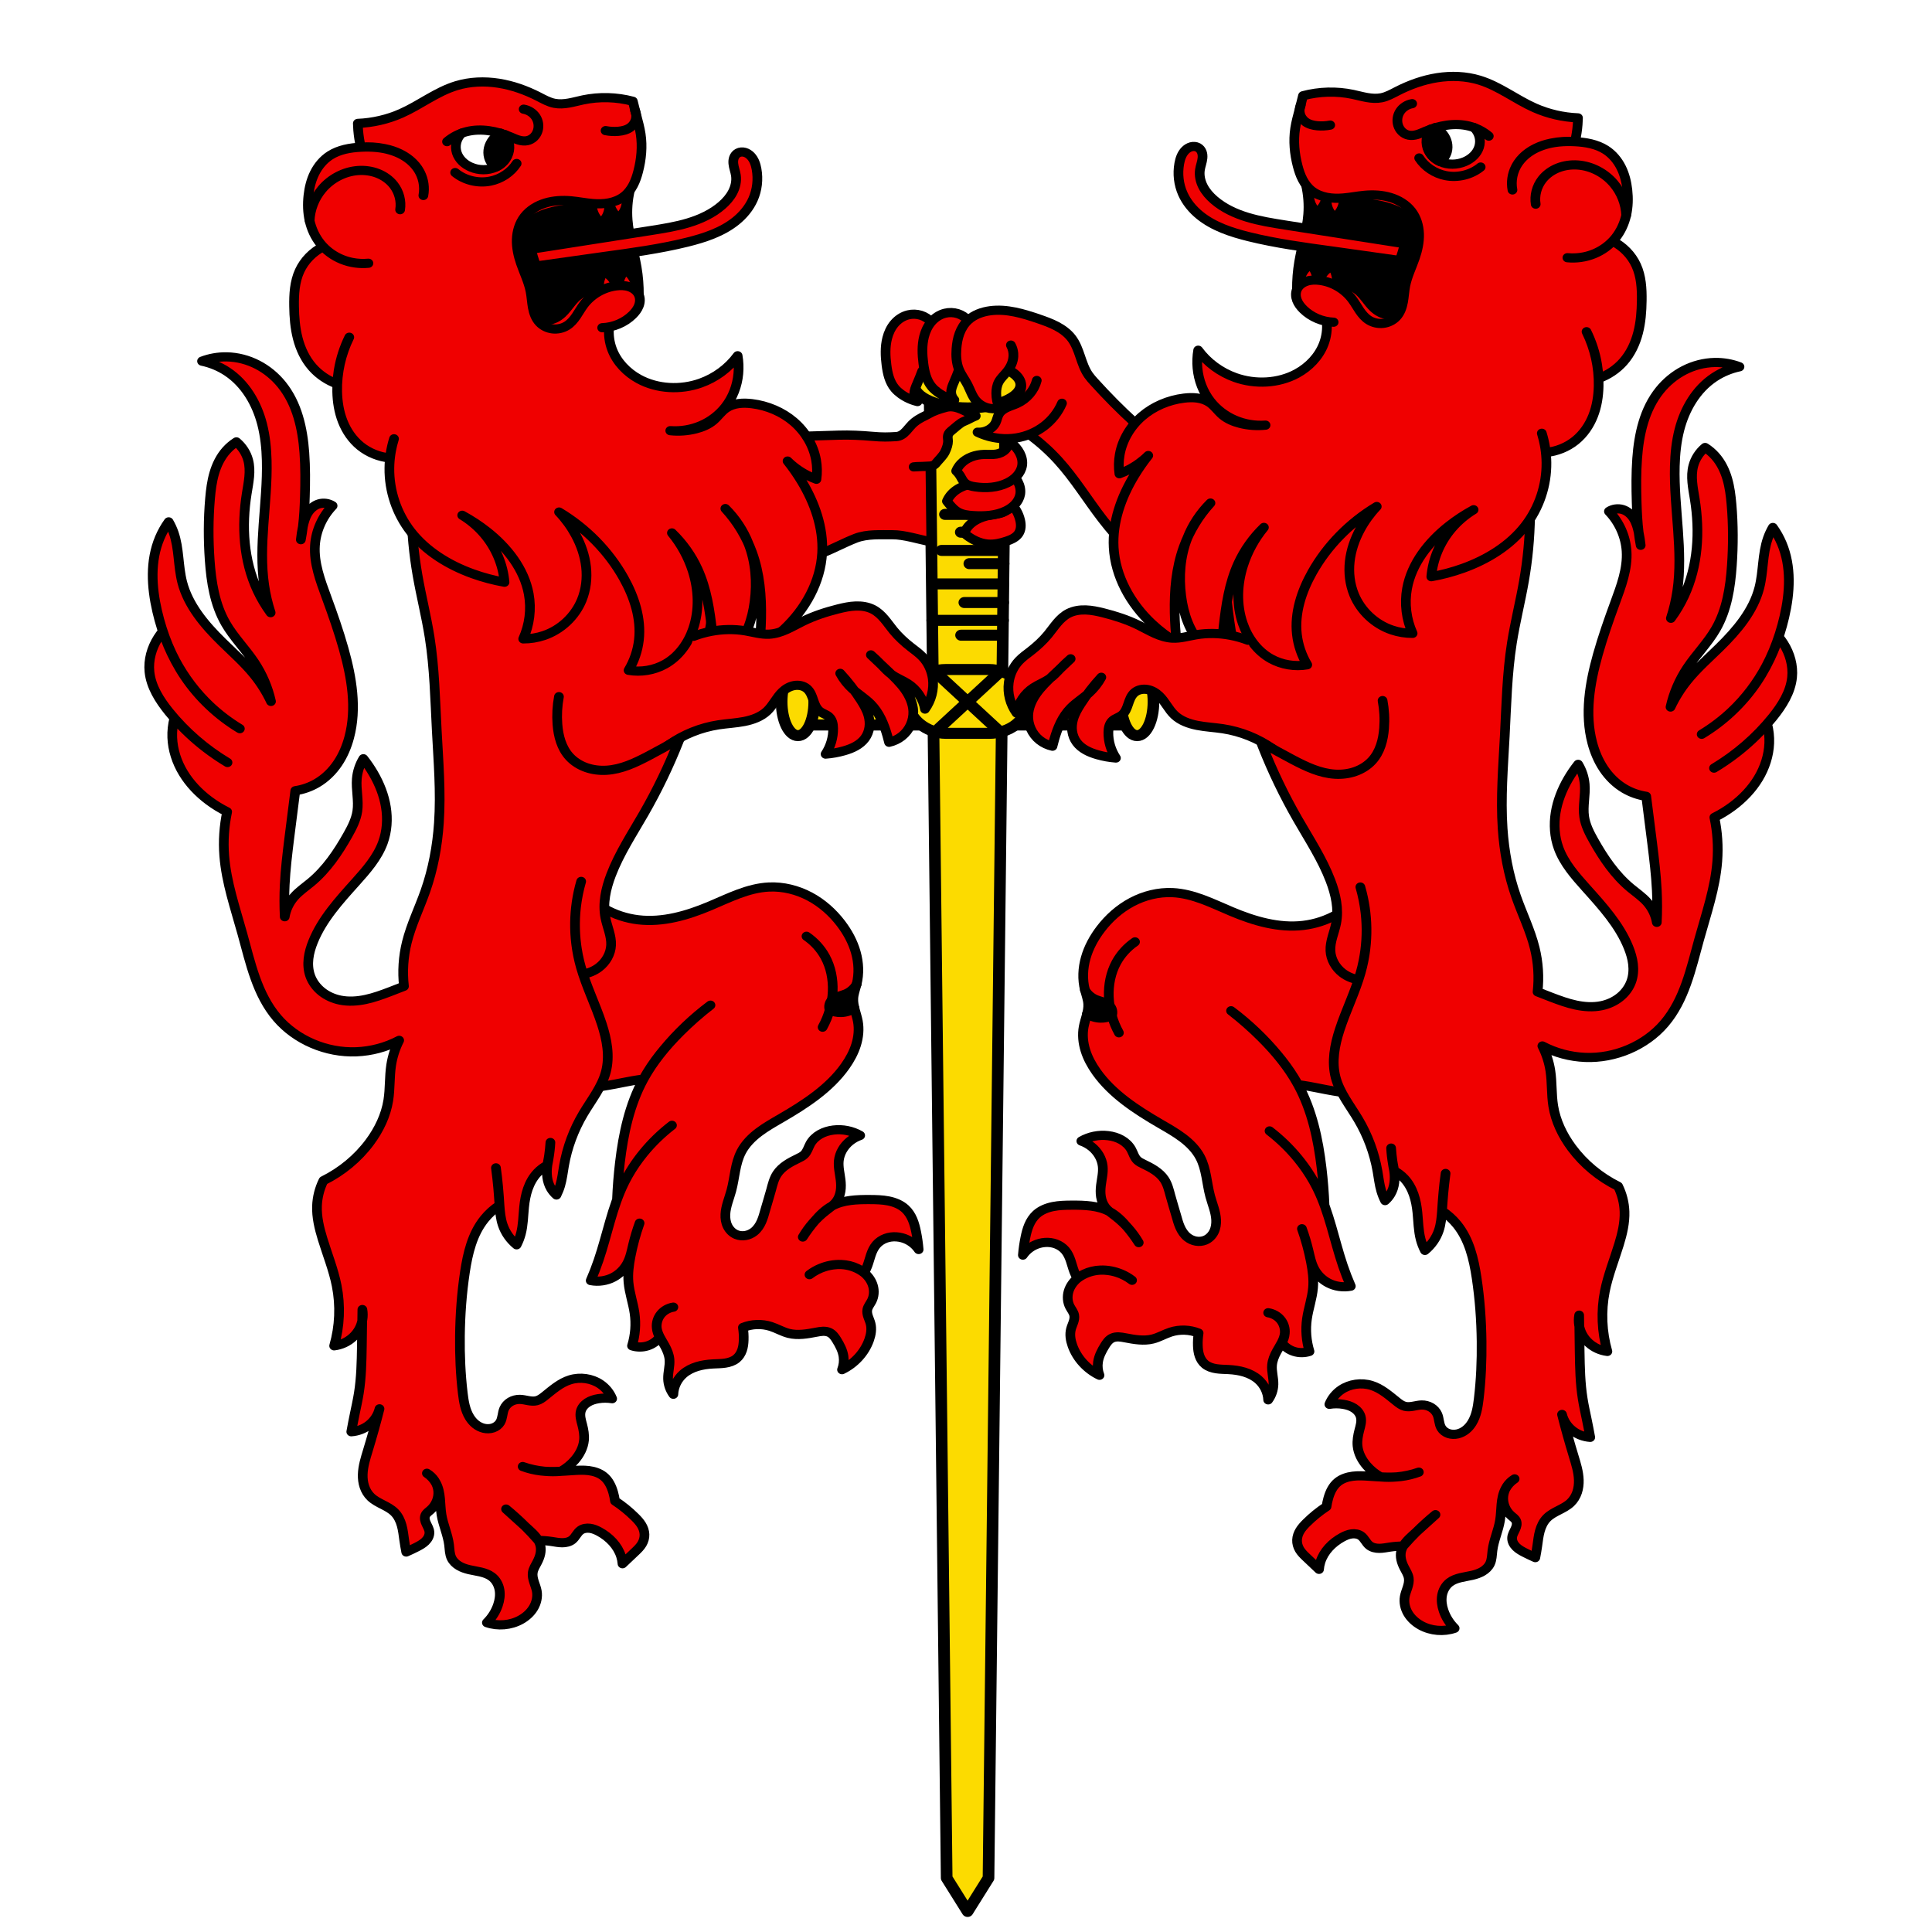 <?xml version="1.0" encoding="UTF-8" standalone="no"?>
<!-- Generator: Adobe Illustrator 26.0.3, SVG Export Plug-In . SVG Version: 6.00 Build 0)  -->

<svg
   xmlns:dc="http://purl.org/dc/elements/1.1/"
   xmlns:cc="http://creativecommons.org/ns#"
   xmlns:rdf="http://www.w3.org/1999/02/22-rdf-syntax-ns#"
   xmlns:svg="http://www.w3.org/2000/svg"
   xmlns="http://www.w3.org/2000/svg"
   xmlns:xlink="http://www.w3.org/1999/xlink"
   xmlns:sodipodi="http://sodipodi.sourceforge.net/DTD/sodipodi-0.dtd"
   xmlns:inkscape="http://www.inkscape.org/namespaces/inkscape"
   enable-background="new 0 0 512 512"
   version="1.1"
   viewBox="0 0 512 512"
   xml:space="preserve"
   id="svg158"
   sodipodi:docname="CHE Conthey District Flag.svg"
   inkscape:version="0.92.3 (2405546, 2018-03-11)"><rect x="0" y="0" width="512" height="512" fill="#333333" stroke="none"/><defs
   id="defs162" /><sodipodi:namedview
   pagecolor="#ffffff"
   bordercolor="#666666"
   borderopacity="1"
   objecttolerance="10"
   gridtolerance="10"
   guidetolerance="10"
   inkscape:pageopacity="0"
   inkscape:pageshadow="2"
   inkscape:window-width="1920"
   inkscape:window-height="1017"
   id="namedview160"
   showgrid="false"
   inkscape:zoom="1.0103686"
   inkscape:cx="47.099595"
   inkscape:cy="123.47731"
   inkscape:window-x="-8"
   inkscape:window-y="-8"
   inkscape:window-maximized="1"
   inkscape:current-layer="g1224" />
<style
   type="text/css"
   id="style4">
	.st0{fill:#FFFFFF;}
	.st1{fill-rule:evenodd;clip-rule:evenodd;fill:#010101;stroke:#FFFFFF;stroke-width:4.217;}
	.st2{fill-rule:evenodd;clip-rule:evenodd;fill:#E01F26;stroke:#010101;stroke-width:4.217;}
	.st3{fill:none;stroke:#010101;stroke-width:4.217;}
	.st4{fill-rule:evenodd;clip-rule:evenodd;fill:#FFFFFF;}
</style>


<style
   type="text/css"
   id="style6">
	.st0{fill:#FFFFFF;}
	.st1{fill-rule:evenodd;clip-rule:evenodd;fill:#010101;stroke:#FFFFFF;stroke-width:4.217;}
	.st2{fill-rule:evenodd;clip-rule:evenodd;fill:#E01F26;stroke:#010101;stroke-width:4.217;}
	.st3{fill:none;stroke:#010101;stroke-width:4.217;}
	.st4{fill-rule:evenodd;clip-rule:evenodd;fill:#FFFFFF;}
</style><g
   style="stroke:#000000;stroke-width:1.007;stroke-linecap:round;stroke-linejoin:round"
   id="g1224"
   transform="matrix(1.041,0,0,1.037,-4.163,-4.147)"><path
     id="path1047"
     d="m 4,4 -4.01e-5,493.836 H 496 V 4 Z"
     inkscape:connector-curvature="0"
     style="fill:#ffffff;stroke:none;stroke-width:7.702"
     sodipodi:nodetypes="ccccc" /><g
     id="g1083"
     transform="matrix(0.363,0,0,0.345,28.61,-20.73)"
     style="stroke:#000000;stroke-width:8.162"><path
       id="path1049"
       d="m 584.2,368.8 11.91,1094 14.67,24.75 14.67,-24.75 11.91,-1094"
       inkscape:connector-curvature="0"
       style="fill:#fcdb00;stroke-width:8.162" /><ellipse
       id="ellipse1051"
       style="fill:#fcdb00;stroke-width:8.162;stroke-linecap:round;stroke-linejoin:round;paint-order:normal"
       ry="17.15"
       rx="37.65"
       cy="356.7"
       cx="610.8" /><rect
       id="rect1053"
       height="34.3"
       width="221.2"
       y="574.4"
       x="500.2"
       style="fill:#fcdb00;fill-rule:evenodd;stroke-width:8.162" /><rect
       id="rect1055"
       ry="21.292"
       rx="26.163"
       height="47.3"
       width="82.38"
       y="567.6"
       x="569.6"
       style="fill:#fcdb00;fill-rule:evenodd;stroke-width:8.162" /><path
       id="path1057"
       d="m 586.3,567.7 48.31,47.14"
       inkscape:connector-curvature="0"
       style="fill:none;stroke-width:8.162" /><path
       id="path1059"
       d="m 586.9,614.9 48.31,-47.14"
       inkscape:connector-curvature="0"
       style="fill:none;stroke-width:8.162" /><ellipse
       id="ellipse1061"
       style="fill:#fcdb00;stroke-width:8.162;stroke-linecap:round;stroke-linejoin:round;paint-order:normal"
       ry="11.43"
       rx="25.1"
       cy="491.8"
       cx="591.5"
       transform="matrix(0,1,1,0,0,0)" /><ellipse
       id="ellipse1063"
       style="fill:#fcdb00;stroke-width:8.162;stroke-linecap:round;stroke-linejoin:round;paint-order:normal"
       ry="11.43"
       rx="25.1"
       cy="-729.7"
       cx="591.5"
       transform="rotate(90)" /><g
       id="g1081"
       style="fill:none;stroke-width:8.162"><path
         id="path1065"
         d="m 586,531.2 h 49.63"
         inkscape:connector-curvature="0"
         style="stroke-width:8.162" /><path
         id="path1067"
         d="m 586.2,504.2 h 49.61"
         inkscape:connector-curvature="0"
         style="stroke-width:8.162" /><path
         id="path1069"
         d="m 608.5,518 h 27.21"
         inkscape:connector-curvature="0"
         style="stroke-width:8.162;stroke-linecap:round" /><path
         id="path1071"
         d="m 612,489.2 h 24.03"
         inkscape:connector-curvature="0"
         style="stroke-width:8.162;stroke-linecap:round" /><path
         id="path1073"
         d="m 606.2,542.2 h 29.2"
         inkscape:connector-curvature="0"
         style="stroke-width:8.162;stroke-linecap:round" /><path
         id="path1075"
         d="M 635.3,479.4 H 592.52"
         inkscape:connector-curvature="0"
         style="stroke-width:8.162;stroke-linecap:round" /><path
         id="path1077"
         d="m 606,465.9 h 30.29"
         inkscape:connector-curvature="0"
         style="stroke-width:8.162;stroke-linecap:round" /><path
         id="path1079"
         d="m 594.9,452.7 h 41.57"
         inkscape:connector-curvature="0"
         style="stroke-width:8.162;stroke-linecap:round" /></g></g><g
     id="g1101"
     transform="matrix(0.363,0,0,0.345,28.61,-20.73)"
     style="stroke-width:6.802"><g
       id="g1093"
       style="fill:#f00000;stroke:#000000;stroke-width:6.802;stroke-linecap:round;stroke-linejoin:round"><path
         id="path1085"
         d="m 599.9,303.1 c -1.89,-2.314 -4.451,-4.074 -7.289,-5.009 -2.838,-0.935 -5.943,-1.044 -8.839,-0.309 -3.854,0.979 -7.254,3.421 -9.735,6.53 -2.48,3.109 -4.081,6.855 -5.015,10.72 -1.576,6.517 -1.311,13.34 -0.5,20 0.745,6.114 2.059,12.44 5.891,17.26 1.19,1.498 2.599,2.814 4.109,3.989 3.465,2.698 7.494,4.669 11.75,5.75 -1.35,-1.503 -2.159,-3.482 -2.25,-5.5 -0.121,-2.688 0.977,-5.261 2,-7.75 1.255,-3.056 2.427,-6.146 3.513,-9.266"
         transform="translate(-14.62,7.114)"
         inkscape:connector-curvature="0"
         style="stroke-width:6.802" /><path
         id="path1087"
         d="m 599.9,303.1 c -1.89,-2.314 -4.451,-4.074 -7.289,-5.009 -2.838,-0.935 -5.943,-1.044 -8.839,-0.309 -3.854,0.979 -7.254,3.421 -9.735,6.53 -2.48,3.109 -4.081,6.855 -5.015,10.72 -1.576,6.517 -1.311,13.34 -0.5,20 0.745,6.114 2.059,12.44 5.891,17.26 1.19,1.498 2.599,2.814 4.109,3.989 3.465,2.698 7.494,4.669 11.75,5.75 -1.35,-1.503 -2.159,-3.482 -2.25,-5.5 -0.121,-2.688 0.977,-5.261 2,-7.75 1.255,-3.056 2.427,-6.146 3.513,-9.266"
         transform="translate(11.24,5.903)"
         inkscape:connector-curvature="0"
         style="stroke-width:6.802" /><path
         id="path1089"
         d="m 742.8,378.4 c -8.817,-7.033 -17.31,-14.47 -25.46,-22.27 -10.05,-9.639 -19.56,-19.84 -28.64,-30.41 -1.368,-1.593 -2.73,-3.199 -3.889,-4.95 -2.778,-4.198 -4.297,-9.081 -5.841,-13.87 -1.545,-4.791 -3.194,-9.651 -6.179,-13.7 -2.708,-3.677 -6.413,-6.531 -10.4,-8.749 -3.991,-2.219 -8.283,-3.837 -12.58,-5.393 -10.91,-3.954 -22.44,-7.607 -33.94,-6.01 -5.74,0.797 -11.43,3.003 -15.56,7.071 -2.757,2.718 -4.724,6.173 -5.996,9.83 -1.272,3.657 -1.873,7.52 -2.136,11.38 -0.35,5.132 -0.092,10.41 1.768,15.2 1.546,3.985 4.131,7.475 6.01,11.31 1.943,3.969 3.164,8.367 5.935,11.81 1.903,2.364 4.49,4.169 7.365,5.14 2.875,0.97 6.028,1.102 8.973,0.375 -1.39,-3.476 -2.114,-7.217 -2.121,-10.96 -0.006,-2.917 0.439,-5.889 1.768,-8.485 1.42,-2.776 3.751,-4.956 5.657,-7.425 2.525,-3.271 4.343,-7.19 4.596,-11.31 0.179,-2.918 -0.438,-5.881 -1.768,-8.485 0.943,1.823 1.53,3.83 1.718,5.874 0.263,2.856 -0.255,5.758 -1.326,8.419 -0.558,1.386 -1.265,2.713 -2.105,3.949 1.11,0.569 2.173,1.229 3.175,1.971 1.398,1.035 2.685,2.238 3.704,3.648 1.02,1.41 1.768,3.033 2.046,4.751 0.428,2.637 -0.292,5.41 -1.818,7.603 -1.426,2.05 -3.482,3.576 -5.612,4.88 -0.541,0.331 -1.092,0.652 -1.577,1.06 -0.486,0.407 -0.909,0.911 -1.12,1.509 -0.204,0.578 -0.2,1.214 -0.08,1.815 0.12,0.601 0.349,1.175 0.59,1.739 3.094,7.268 8.15,13.69 14.49,18.4 7.69,5.853 14.77,12.51 21.08,19.83 11.59,13.45 20.48,28.96 30.94,43.31 5.575,7.651 11.6,14.97 18.03,21.92"
         transform="translate(10.78,28.81)"
         inkscape:connector-curvature="0"
         style="stroke-width:6.802" /><path
         id="path1091"
         d="m 692.1,363.3 c -2.682,6.623 -7.085,12.54 -12.66,17.01 -5.572,4.473 -12.3,7.491 -19.35,8.677 -3.918,0.659 -7.928,0.76 -11.88,0.329 -5.335,-0.583 -10.56,-2.14 -15.35,-4.571 3.113,0.231 6.298,-0.661 8.839,-2.475 1.652,-1.179 3.042,-2.752 3.889,-4.596 0.943,-2.053 1.202,-4.388 2.298,-6.364 1.243,-2.241 3.447,-3.795 5.752,-4.915 2.305,-1.119 4.771,-1.879 7.079,-2.992 6.772,-3.265 11.95,-9.678 13.7,-16.99"
         transform="translate(-15.12,7.087)"
         inkscape:connector-curvature="0"
         style="stroke-width:6.802" /></g><use
       id="use1095"
       xlink:href="#g22356"
       height="100%"
       width="100%"
       transform="matrix(-1,0,0,1,1226,4.155)"
       x="0"
       y="0"
       style="stroke-width:6.802" /><use
       id="use1097"
       xlink:href="#g21757"
       height="100%"
       width="100%"
       transform="matrix(-1,0,0,1,1222,-4.095)"
       x="0"
       y="0"
       style="stroke-width:6.802" /><use
       id="use1099"
       xlink:href="#g22392"
       height="100%"
       width="100%"
       transform="matrix(-1,0,0,1,1226,2.911)"
       x="0"
       y="0"
       style="stroke-width:6.802" /></g><g
     id="g1158"
     transform="matrix(0.363,0,0,0.345,28.61,-20.73)"
     style="stroke-width:6.802"><g
       id="g1111"
       style="fill:#f00000;stroke:#000000;stroke-width:6.802;stroke-linecap:round;stroke-linejoin:round"><path
         id="path1103"
         d="m 638,482.7 c 1.55,1.136 3.207,2.126 4.942,2.952 2.58,1.228 5.348,2.097 8.192,2.371 4.561,0.439 9.14,-0.661 13.45,-2.21 1.6,-0.575 3.187,-1.217 4.637,-2.105 1.45,-0.889 2.766,-2.037 3.674,-3.475 0.898,-1.423 1.369,-3.09 1.505,-4.768 0.136,-1.677 -0.053,-3.368 -0.401,-5.015 -1.032,-4.881 -3.493,-9.452 -7,-13 -0.038,1.952 -0.863,3.877 -2.25,5.25 -1.248,1.236 -2.893,2.004 -4.581,2.491 -1.688,0.487 -3.438,0.713 -5.169,1.009 -3.228,0.553 -6.431,1.365 -9.414,2.715 -2.983,1.351 -5.75,3.26 -7.836,5.785 -1.29,1.561 -2.31,3.346 -3,5.25 1.018,0.991 2.105,1.91 3.25,2.75 z"
         transform="translate(-26.34,-13.33)"
         inkscape:connector-curvature="0"
         style="stroke-width:6.802" /><path
         id="path1105"
         d="m 629.4,441.3 c 2.609,-2.992 6.129,-5.115 9.891,-6.384 3.762,-1.269 7.766,-1.712 11.74,-1.677 2.84,0.025 5.711,0.289 8.5,-0.25 2.344,-0.453 4.617,-1.509 6.25,-3.25 1.628,-1.736 2.545,-4.12 2.5,-6.5 0.598,0.483 1.182,0.983 1.75,1.5 2.36,2.147 4.474,4.614 5.895,7.471 1.421,2.857 2.117,6.13 1.605,9.279 -0.435,2.675 -1.726,5.175 -3.496,7.228 -1.77,2.053 -4.003,3.675 -6.408,4.926 -7,3.643 -15.22,4.124 -23.1,3.596 -3.739,-0.251 -7.601,-0.759 -10.79,-2.735 -1.871,-1.161 -3.415,-2.777 -4.841,-4.454 -0.961,-1.131 -1.879,-2.299 -2.75,-3.5 0.789,-1.911 1.891,-3.692 3.25,-5.25 z"
         transform="translate(-29.86,-3.634)"
         inkscape:connector-curvature="0"
         style="stroke-width:6.802" /><path
         id="path1107"
         d="m 634.5,440.2 c 2.04,-2.298 4.659,-4.056 7.507,-5.21 2.848,-1.154 5.921,-1.715 8.993,-1.79 2.838,-0.07 5.708,0.265 8.5,-0.25 2.349,-0.433 4.621,-1.503 6.25,-3.25 1.622,-1.74 2.538,-4.121 2.5,-6.5 0.599,0.482 1.182,0.982 1.75,1.5 2.354,2.147 4.45,4.624 5.861,7.481 1.411,2.857 2.109,6.117 1.639,9.269 -0.417,2.8 -1.742,5.426 -3.577,7.582 -1.834,2.156 -4.163,3.859 -6.673,5.168 -6.899,3.597 -15.06,4.208 -22.75,3 -1.315,-0.207 -2.628,-0.466 -3.876,-0.926 -1.249,-0.46 -2.437,-1.129 -3.374,-2.074 -1.454,-1.467 -2.2,-3.471 -3.25,-5.25 -0.756,-1.281 -1.684,-2.462 -2.75,-3.5 0.772,-1.919 1.877,-3.703 3.25,-5.25 z"
         transform="translate(-28.48,-24.92)"
         inkscape:connector-curvature="0"
         style="stroke-width:6.802" /><path
         id="path1109"
         d="m 584.7,416.9 0.228,20.91 0.383,35.21 c -8.582,-1.668 -18.98,-5.338 -27.33,-5.243 -8.109,0.092 -17.68,-0.689 -25.68,2.586 -8,3.275 -15.55,7.7 -23.54,10.98 -31.11,-51.86 -11.08,-86.59 -11.08,-86.59 7.583,-0.247 15.17,-0.493 22.75,-0.738 7.581,-0.245 15.84,0.163 23.38,0.871 7.54,0.708 11.04,0.542 16.93,0.189 5.892,-0.353 8.486,-7.072 12.73,-10.61 4.242,-3.535 6.692,-4.137 10.04,-6.205 3.348,-2.068 7.562,-3.56 12.03,-4.823 7.799,-2.207 14.59,4.112 20.97,6.323 -2.618,1.037 -5.68,3.047 -8.3,4.086 -2.62,1.039 -5.921,4.448 -9.104,7.159 -3.183,2.712 -2.032,5.243 -2.033,7.425 -10e-4,2.181 -0.794,5.126 -2.21,8.132 -1.415,3.006 -4.359,5.774 -6.541,8.662 -2.181,2.888 -10.25,1.531 -15.38,2.298 z"
         inkscape:connector-curvature="0"
         style="stroke-width:6.802" /></g><g
       id="g22356"
       style="stroke-width:6.802"><path
         id="path1113"
         d="m 356,744.7 c 7.242,4.412 15.43,7.265 23.85,8.309 17.16,2.129 34.4,-3.228 50.2,-10.25 13.4,-5.957 26.75,-13.29 41.4,-14.03 9.94,-0.5 19.93,2.17 28.61,7.041 8.68,4.871 16.07,11.89 21.89,19.96 4.661,6.46 8.373,13.66 10.43,21.35 2.059,7.695 2.429,15.9 0.568,23.65 -0.835,3.474 -2.115,6.877 -2.316,10.44 -0.326,5.768 2.181,11.28 3.182,16.97 1.018,5.786 0.457,11.79 -1.196,17.43 -1.653,5.637 -4.376,10.92 -7.643,15.81 -11.06,16.53 -27.95,28.14 -44.9,38.54 -5.376,3.298 -10.82,6.529 -15.75,10.47 -4.926,3.938 -9.358,8.644 -12.18,14.28 -4.474,8.921 -4.589,19.32 -7.071,28.99 -1.492,5.811 -3.869,11.48 -4.154,17.47 -0.142,2.997 0.263,6.059 1.52,8.783 1.257,2.724 3.415,5.088 6.17,6.275 2.022,0.871 4.309,1.084 6.474,0.685 2.165,-0.4 4.205,-1.402 5.901,-2.806 2.373,-1.965 4.043,-4.667 5.234,-7.509 1.191,-2.842 1.934,-5.846 2.733,-8.822 1.3,-4.843 2.757,-9.643 4,-14.5 1.057,-4.129 1.995,-8.384 4.25,-12 1.671,-2.679 4.007,-4.897 6.572,-6.738 2.565,-1.842 5.366,-3.327 8.178,-4.762 1.51,-0.77 3.055,-1.548 4.25,-2.75 1.071,-1.077 1.806,-2.44 2.421,-3.829 0.615,-1.389 1.126,-2.825 1.829,-4.171 1.543,-2.95 3.992,-5.386 6.846,-7.101 2.854,-1.714 6.102,-2.725 9.404,-3.149 6.461,-0.831 13.19,0.605 18.75,4 -2.642,0.975 -5.109,2.421 -7.25,4.25 -4.271,3.649 -7.204,8.91 -7.75,14.5 -0.456,4.675 0.709,9.334 1.25,14 0.325,2.8 0.423,5.643 0.006,8.431 -0.417,2.787 -1.368,5.526 -3.006,7.819 -1.926,2.696 -4.687,4.651 -7.25,6.75 -6.585,5.394 -12.13,12.05 -16.25,19.5 2.525,-4.142 5.325,-8.118 8.373,-11.89 3.47,-4.295 7.342,-8.393 12.15,-11.12 7.894,-4.477 17.41,-4.792 26.48,-4.742 4.386,0.024 8.804,0.111 13.09,1.02 4.291,0.909 8.489,2.695 11.66,5.73 2.313,2.217 4,5.028 5.204,7.997 1.203,2.97 1.942,6.106 2.546,9.253 0.825,4.296 1.41,8.639 1.75,13 -1.974,-3.058 -4.763,-5.585 -8,-7.25 -4.67,-2.402 -10.37,-2.934 -15.25,-1 -2.523,0.999 -4.799,2.635 -6.5,4.75 -1.781,2.215 -2.899,4.889 -3.768,7.594 -0.87,2.706 -1.516,5.483 -2.482,8.156 -0.622,1.721 -1.375,3.394 -2.25,5 -3.528,-2.863 -7.776,-4.832 -12.24,-5.675 -5.03,-0.949 -10.29,-0.467 -15.15,1.125 -3.965,1.297 -7.691,3.325 -10.93,5.951 4.739,-3.872 10.56,-6.409 16.62,-7.248 3.828,-0.53 7.763,-0.389 11.51,0.566 3.745,0.955 7.295,2.734 10.2,5.281 2.918,2.557 5.178,5.912 6.202,9.654 1.024,3.742 0.765,7.867 -0.952,11.35 -0.514,1.041 -1.149,2.016 -1.716,3.03 -0.566,1.013 -1.069,2.08 -1.284,3.22 -0.329,1.738 0.028,3.535 0.566,5.22 0.538,1.685 1.257,3.313 1.684,5.03 1.002,4.031 0.325,8.314 -1,12.25 -3.17,9.418 -10.14,17.49 -19,22 1.154,-3.144 1.514,-6.576 1.039,-9.892 -0.615,-4.295 -2.583,-8.275 -4.773,-12.02 -0.652,-1.115 -1.329,-2.222 -2.156,-3.214 -0.827,-0.992 -1.812,-1.872 -2.971,-2.443 -1.401,-0.691 -2.999,-0.904 -4.56,-0.849 -1.561,0.054 -3.101,0.364 -4.632,0.673 -6.362,1.28 -12.99,2.544 -19.27,0.884 -4.374,-1.157 -8.269,-3.666 -12.55,-5.126 -6.338,-2.161 -13.47,-1.892 -19.63,0.739 0.457,3.088 0.637,6.218 0.536,9.338 -0.082,2.524 -0.352,5.063 -1.127,7.466 -0.775,2.403 -2.084,4.676 -3.999,6.322 -2.179,1.872 -5.012,2.83 -7.849,3.283 -2.837,0.452 -5.724,0.44 -8.592,0.606 -3.759,0.218 -7.52,0.751 -11.1,1.908 -3.583,1.157 -6.993,2.958 -9.756,5.516 -4.15,3.842 -6.689,9.374 -6.894,15.03 -2.31,-3.356 -3.618,-7.393 -3.715,-11.47 -0.114,-4.768 1.386,-9.496 1,-14.25 -0.29,-3.576 -1.638,-6.988 -3.295,-10.17 -1.131,-2.171 -2.411,-4.263 -3.483,-6.463 -1.072,-2.2 -1.939,-4.536 -2.174,-6.972 -0.337,-3.499 0.699,-7.111 2.839,-9.9 2.14,-2.788 5.361,-4.724 8.828,-5.303 -3.476,0.549 -6.711,2.492 -8.828,5.303 -2.11,2.802 -3.083,6.401 -2.839,9.9 0.171,2.45 0.922,4.859 2.174,6.972 -2.059,2.991 -5.1,5.294 -8.538,6.463 -3.522,1.198 -7.439,1.198 -10.96,0 2.264,-7.833 2.87,-16.14 1.768,-24.22 -1.046,-7.666 -3.604,-15.09 -4.243,-22.8 -0.528,-6.378 0.273,-12.79 1.414,-19.09 1.521,-8.389 3.649,-16.67 6.364,-24.75 -1.783,5.177 -3.285,10.45 -4.499,15.79 -1.091,4.799 -1.972,9.721 -4.193,14.11 -2.128,4.209 -5.479,7.809 -9.585,10.13 -4.802,2.714 -10.6,3.62 -16,2.5 2.031,-4.924 3.867,-9.93 5.5,-15 6.165,-19.14 9.487,-39.28 18,-57.5 3.65,-7.811 8.224,-15.18 13.5,-22 5.855,-7.567 12.58,-14.46 20,-20.5 -7.423,6.037 -14.15,12.93 -20,20.5 -4.061,5.253 -7.703,10.83 -10.84,16.69 -3.081,5.75 -5.673,11.76 -7.738,17.95 0.357,-9.233 1.05,-18.45 2.077,-27.64 2.383,-21.29 6.678,-42.71 16.5,-61.75 6.608,-12.81 15.59,-24.28 25.5,-34.75 6.734,-7.112 13.92,-13.8 21.5,-20 -12.18,9.644 -23.21,20.74 -32.78,32.97 -4.008,5.123 -7.765,10.45 -11.06,16.06 -1.104,1.877 -2.156,3.784 -3.154,5.719 -2.593,0.354 -5.177,0.771 -7.75,1.25 -4.097,0.763 -8.163,1.683 -12.25,2.5 -26.35,5.271 -53.56,6.248 -80.22,2.881"
         inkscape:connector-curvature="0"
         style="fill:#f00000;stroke:#000000;stroke-width:6.802;stroke-linecap:round;stroke-linejoin:round" /><path
         id="path1115"
         d="m 497.8,765.2 c 5.462,3.959 9.981,9.211 13.08,15.2 4.027,7.783 5.618,16.7 5.303,25.46 -0.333,9.279 -2.771,18.48 -7.078,26.7"
         inkscape:connector-curvature="0"
         style="fill:none;stroke:#000000;stroke-width:6.802;stroke-linecap:round" /><path
         id="path1117"
         d="m 533,800.7 c -1.695,3.196 -4.488,5.798 -7.796,7.261 -1.638,0.725 -3.382,1.174 -5.063,1.793 -1.68,0.62 -3.338,1.44 -4.555,2.753 -0.898,0.969 -1.525,2.186 -1.792,3.479 -0.268,1.293 -0.175,2.659 0.264,3.904 2.472,1.241 5.254,1.86 8.019,1.783 3.363,-0.093 6.69,-1.224 9.413,-3.199"
         inkscape:connector-curvature="0"
         style="stroke:#000000;stroke-width:6.802;stroke-linecap:round;stroke-linejoin:round" /><path
         id="path1119"
         d="m 223.5,402.8 c -4.18,31.49 -3.673,63.6 1.5,94.95 2.539,15.39 6.193,30.58 8.5,46 3.413,22.82 3.855,45.96 5,69 1.134,22.82 2.964,45.69 1.5,68.5 -1.1,17.14 -4.076,34.2 -9.5,50.5 -4.23,12.71 -9.944,24.96 -13,38 -2.488,10.62 -3.167,21.66 -2,32.5 -3.24,1.356 -6.491,2.69 -9.75,4 -5.584,2.245 -11.22,4.429 -17.09,5.752 -5.87,1.323 -12.02,1.762 -17.91,0.498 -4.715,-1.013 -9.207,-3.129 -12.9,-6.231 -3.693,-3.102 -6.569,-7.196 -8.1,-11.77 -1.368,-4.084 -1.656,-8.484 -1.194,-12.77 0.463,-4.282 1.659,-8.459 3.194,-12.48 6.34,-16.63 18.22,-30.44 29.75,-44 7.651,-9.002 15.4,-18.33 19.25,-29.5 2.88,-8.359 3.416,-17.44 2.088,-26.18 -1.327,-8.741 -4.48,-17.15 -8.738,-24.9 -2.096,-3.813 -4.46,-7.479 -7.071,-10.96 -2.605,4.528 -4.187,9.641 -4.596,14.85 -0.628,8.004 1.476,16.09 0.354,24.04 -0.886,6.275 -3.731,12.09 -6.718,17.68 -6.869,12.86 -14.85,25.39 -25.81,35 -3.956,3.472 -8.297,6.564 -11.67,10.61 -3.521,4.224 -5.87,9.416 -6.718,14.85 -0.368,-7.89 -0.368,-15.8 0,-23.69 0.534,-11.47 1.844,-22.89 3.182,-34.29 1.383,-11.79 2.797,-23.57 4.243,-35.36 5.376,-0.85 10.58,-2.785 15.2,-5.657 5.922,-3.677 10.85,-8.854 14.59,-14.73 3.74,-5.876 6.336,-12.45 8.034,-19.21 5.378,-21.42 1.799,-44.07 -3.889,-65.41 -3.438,-12.9 -7.634,-25.58 -12.02,-38.18 -4.346,-12.49 -8.949,-25.34 -8.132,-38.54 0.669,-10.8 5.109,-21.33 12.37,-29.34 -2.755,-1.866 -6.369,-2.401 -9.546,-1.414 -3.414,1.06 -6.154,3.741 -7.93,6.844 -1.776,3.103 -2.686,6.621 -3.384,10.13 -0.628,3.156 -1.1,6.343 -1.414,9.546 0.57,-3.166 1.041,-6.35 1.414,-9.546 0.863,-7.392 1.196,-14.84 1.414,-22.27 0.318,-10.84 0.39,-21.71 -0.354,-32.53 -1.229,-17.89 -5.006,-36.33 -15.91,-50.56 -4.578,-5.974 -10.34,-11.06 -16.95,-14.67 -6.608,-3.602 -14.06,-5.698 -21.59,-5.841 -5.91,-0.113 -11.84,0.977 -17.32,3.182 6.325,1.404 12.37,4.064 17.68,7.778 12.79,8.951 20.72,23.61 24.43,38.77 2.156,8.823 3.028,17.92 3.25,27 0.388,15.85 -1.183,31.68 -2.25,47.5 -1.011,14.99 -1.567,30.11 0.5,45 0.952,6.856 2.459,13.64 4.5,20.25 -3.598,-5.189 -6.7,-10.72 -9.25,-16.5 -9.841,-22.3 -11.15,-47.65 -7.5,-71.75 1.247,-8.224 3.044,-16.69 1,-24.75 -1.316,-5.19 -4.232,-9.962 -8.25,-13.5 -2.604,1.75 -4.967,3.86 -7,6.25 -4.125,4.849 -6.835,10.78 -8.539,16.91 -1.704,6.133 -2.442,12.49 -2.961,18.84 -1.236,15.13 -1.256,30.35 -0.25,45.5 1.076,16.2 3.46,32.75 11.25,47 5.604,10.25 13.77,18.87 20,28.75 5.592,8.869 9.592,18.74 11.75,29 -3.129,-7.011 -7.081,-13.65 -11.75,-19.75 -6.71,-8.76 -14.83,-16.32 -22.5,-24.25 -12.28,-12.7 -23.81,-27.09 -28,-44.25 -2.946,-12.08 -2.088,-24.95 -6,-36.75 -0.917,-2.767 -2.09,-5.449 -3.5,-8 -2.496,3.678 -4.595,7.625 -6.25,11.75 -6.866,17.12 -5.782,36.45 -1.824,54.46 3.753,17.08 10.03,33.7 19.45,48.44 9.854,15.43 23.1,28.68 38.54,38.54 -7.485,-4.767 -14.46,-10.34 -20.76,-16.58 -10.03,-9.936 -18.34,-21.58 -24.68,-34.19 -3.446,-6.856 -6.317,-14 -8.571,-21.34 -1.234,1.566 -2.369,3.211 -3.394,4.921 -4.482,7.475 -6.83,16.32 -6,25 1.054,11.02 7.017,20.96 13.75,29.75 11.32,14.78 25.27,27.54 41,37.5 -5.296,-3.36 -10.39,-7.031 -15.26,-10.99 -8.02,-6.527 -15.4,-13.84 -22.01,-21.79 -1.153,4.66 -1.653,9.481 -1.48,14.28 0.331,9.176 3.139,18.2 7.697,26.17 4.558,7.97 10.84,14.9 18.05,20.58 3.984,3.135 8.258,5.901 12.75,8.25 -2.147,10.67 -2.839,21.63 -2.051,32.48 1.435,19.77 7.702,38.81 12.73,57.98 5.696,21.73 10.26,44.76 24.4,62.23 13.25,16.37 34.47,25.99 55.51,25.1 10.49,-0.44 20.88,-3.372 30.05,-8.485 -2.804,5.812 -4.711,12.06 -5.632,18.44 -1.241,8.608 -0.698,17.4 -2,26 -1.693,11.18 -6.497,21.75 -13,31 -8.367,11.9 -19.61,21.76 -32.5,28.5 -2.741,5.858 -4.281,12.28 -4.497,18.74 -0.277,8.265 1.583,16.45 3.889,24.4 3.352,11.54 7.68,22.84 9.899,34.65 2.768,14.73 2.159,30.08 -1.768,44.55 2.45,-0.324 4.847,-1.043 7.071,-2.121 4.477,-2.171 8.219,-5.826 10.49,-10.25 2.276,-4.425 3.072,-9.594 2.234,-14.5 -0.096,9.075 -0.214,18.15 -0.354,27.22 -0.178,11.58 -0.395,23.2 -2.121,34.65 -0.768,5.098 -1.833,10.14 -2.828,15.2 -0.879,4.468 -1.704,8.947 -2.475,13.44 4.502,-0.323 8.891,-2.079 12.37,-4.95 3.7,-3.05 6.354,-7.347 7.425,-12.02 -2.48,10.31 -5.191,20.57 -8.132,30.76 -1.688,5.849 -3.464,11.76 -3.635,17.84 -0.085,3.042 0.239,6.113 1.16,9.014 0.921,2.901 2.451,5.631 4.596,7.791 2.371,2.387 5.392,4 8.352,5.599 2.961,1.599 5.963,3.26 8.265,5.715 2.503,2.671 4.023,6.134 4.946,9.676 0.923,3.542 1.289,7.201 1.772,10.83 0.393,2.958 0.865,5.906 1.414,8.839 2.388,-1.115 4.746,-2.294 7.071,-3.536 2.274,-1.214 4.551,-2.514 6.337,-4.372 0.893,-0.929 1.655,-1.994 2.17,-3.175 0.516,-1.181 0.78,-2.481 0.685,-3.766 -0.16,-2.163 -1.296,-4.108 -2.174,-6.091 -0.439,-0.991 -0.821,-2.018 -0.985,-3.09 -0.163,-1.072 -0.098,-2.198 0.331,-3.194 0.349,-0.812 0.925,-1.507 1.557,-2.124 0.633,-0.617 1.328,-1.166 1.978,-1.765 3.869,-3.567 5.954,-8.981 5.478,-14.22 -0.476,-5.239 -3.504,-10.19 -7.953,-13 2.708,1.873 4.938,4.433 6.422,7.373 1.791,3.548 2.476,7.55 2.827,11.51 0.351,3.96 0.393,7.95 1.004,11.88 1.173,7.55 4.416,14.69 5.303,22.27 0.391,3.347 0.343,6.846 1.768,9.9 1.094,2.344 3.002,4.25 5.195,5.622 2.193,1.372 4.668,2.24 7.179,2.863 2.74,0.68 5.545,1.081 8.279,1.784 2.734,0.703 5.441,1.737 7.631,3.519 2.925,2.381 4.721,5.978 5.319,9.702 0.598,3.723 0.067,7.564 -1.076,11.16 -1.551,4.877 -4.234,9.39 -7.778,13.08 v 0 c 7.694,2.798 16.61,1.999 23.69,-2.121 3.683,-2.145 6.891,-5.175 8.984,-8.888 2.093,-3.713 3.028,-8.12 2.33,-12.33 -0.387,-2.332 -1.254,-4.551 -1.945,-6.812 -0.691,-2.26 -1.214,-4.637 -0.883,-6.977 0.393,-2.788 1.946,-5.249 3.182,-7.778 0.937,-1.917 1.709,-3.927 2.127,-6.02 0.418,-2.093 0.474,-4.275 -0.005,-6.354 -0.54,-2.344 -1.742,-4.495 -3.208,-6.402 -1.466,-1.907 -3.196,-3.592 -4.924,-5.266 -5.269,-5.104 -10.57,-10.17 -15.91,-15.2 4.573,3.967 8.96,8.149 13.14,12.53 3.302,3.458 6.476,7.038 9.514,10.73 3.099,0.012 6.198,0.262 9.259,0.745 2.479,0.392 4.951,0.938 7.462,0.948 2.51,0.01 5.122,-0.577 7.038,-2.198 1.158,-0.979 1.996,-2.274 2.833,-3.539 0.837,-1.265 1.712,-2.542 2.917,-3.461 1.869,-1.426 4.375,-1.833 6.702,-1.503 2.328,0.33 4.508,1.334 6.548,2.503 7.048,4.04 12.95,10.46 15.25,18.25 0.528,1.791 0.864,3.638 1,5.5 l 9,-9 c 1.738,-1.738 3.461,-3.535 4.66,-5.68 1.2,-2.145 1.848,-4.607 1.762,-7.063 -0.085,-2.456 -0.886,-4.857 -2.115,-6.985 -1.229,-2.128 -2.861,-3.994 -4.557,-5.772 -4.249,-4.455 -8.947,-8.482 -14,-12 -0.28,-2.108 -0.698,-4.197 -1.25,-6.25 -1.211,-4.502 -3.191,-8.99 -6.75,-12 -2.896,-2.449 -6.635,-3.731 -10.39,-4.235 -3.759,-0.503 -7.573,-0.278 -11.36,-0.015 -7.412,0.515 -14.88,1.169 -22.25,0.25 -4.364,-0.544 -8.658,-1.638 -12.75,-3.25 4.955,1.829 10.15,3.014 15.41,3.516 3.788,0.361 7.609,0.37 11.4,0.024 3.683,-2.169 6.981,-4.989 9.696,-8.29 3.465,-4.212 6.003,-9.319 6.5,-14.75 0.353,-3.858 -0.322,-7.738 -1.25,-11.5 -0.406,-1.644 -0.861,-3.28 -1.113,-4.954 -0.253,-1.674 -0.298,-3.403 0.113,-5.046 0.658,-2.628 2.466,-4.88 4.703,-6.409 2.236,-1.529 4.877,-2.383 7.547,-2.841 3.219,-0.552 6.531,-0.552 9.75,0 -1.621,-4.286 -4.53,-8.075 -8.25,-10.75 -6.038,-4.341 -14.18,-5.561 -21.25,-3.25 -6.836,2.235 -12.26,7.356 -17.75,12 -1.728,1.462 -3.56,2.928 -5.75,3.5 -1.916,0.5 -3.943,0.269 -5.889,-0.098 -1.945,-0.367 -3.882,-0.868 -5.861,-0.902 -2.309,-0.04 -4.632,0.579 -6.589,1.804 -1.957,1.226 -3.536,3.059 -4.411,5.196 -0.658,1.606 -0.916,3.342 -1.222,5.05 -0.306,1.708 -0.676,3.438 -1.528,4.95 -1.083,1.923 -2.918,3.384 -4.994,4.13 -2.077,0.747 -4.378,0.797 -6.52,0.268 -2.142,-0.529 -4.127,-1.623 -5.808,-3.053 -1.681,-1.43 -3.065,-3.189 -4.178,-5.095 -3.112,-5.329 -4.057,-11.62 -4.75,-17.75 -1.592,-14.1 -2.16,-28.31 -2,-42.5 0.179,-15.8 1.261,-31.6 3.5,-47.25 1.998,-13.96 5.152,-28.32 13.75,-39.5 2.959,-3.846 6.514,-7.232 10.5,-10 -0.221,-4.078 -0.506,-8.152 -0.855,-12.22 -0.445,-5.187 -0.993,-10.36 -1.645,-15.53 0.612,4.57 1.113,9.155 1.5,13.75 0.393,4.662 0.67,9.333 1,14 0.346,4.891 0.76,9.828 2.25,14.5 1.814,5.687 5.229,10.85 9.75,14.75 1.289,-2.633 2.296,-5.404 3,-8.25 1.592,-6.44 1.613,-13.15 2.25,-19.75 0.439,-4.552 1.181,-9.096 2.618,-13.44 1.437,-4.344 3.59,-8.486 6.638,-11.9 2.021,-2.261 4.422,-4.182 7.071,-5.657 0.456,-2.361 0.847,-4.734 1.171,-7.117 0.437,-3.212 0.754,-6.441 0.95,-9.677 -0.185,3.85 -0.598,7.689 -1.237,11.49 -0.297,1.767 -0.643,3.527 -0.884,5.303 -0.79,5.823 -0.373,12.01 2.475,17.15 1.021,1.843 2.34,3.521 3.889,4.95 1.086,-2.274 1.975,-4.643 2.652,-7.071 1.336,-4.79 1.842,-9.766 2.652,-14.67 2.218,-13.44 6.772,-26.49 13.44,-38.36 5.722,-10.2 13.08,-19.77 15.91,-31.11 2.895,-11.62 0.702,-23.91 -2.828,-35.36 -4.453,-14.43 -11,-28.18 -14.85,-42.78 -5.41,-20.52 -5.287,-42.47 0.354,-62.93 -1.683,6.138 -2.884,12.41 -3.586,18.73 -1.139,10.26 -0.964,20.66 0.521,30.87 0.938,6.454 2.398,12.83 4.361,19.05 4.077,-0.654 7.975,-2.39 11.19,-4.981 4.964,-4.002 8.224,-10.13 8.5,-16.5 0.299,-6.9 -2.722,-13.46 -4,-20.25 -1.997,-10.61 0.323,-21.6 4,-31.75 5.795,-16 14.87,-30.55 23,-45.5 37.61,-69.14 55.49,-148.9 51,-227.5"
         inkscape:connector-curvature="0"
         style="fill:#f00000;stroke:#000000;stroke-width:6.802;stroke-linecap:round;stroke-linejoin:round" /></g><g
       id="g21757"
       style="stroke-width:6.802"><path
         id="path1122"
         d="m 290.3,212.3 14.85,114.9 43.13,-20.15 C 362.4,195.15 338.808,201.55 290.3,212.3 Z"
         inkscape:connector-curvature="0"
         style="fill:#f00000;stroke-width:6.802" /><path
         id="path1124"
         d="m 373.9,212.8 c -2.469,2.81 -5.348,5.259 -8.517,7.246 -7.025,4.403 -15.49,6.46 -23.76,5.771 -4.643,-0.012 -9.286,0.319 -13.88,0.99 -7.088,1.035 -14.15,2.919 -20.33,6.541 -3.009,1.763 -5.797,3.939 -8.058,6.594 -2.261,2.655 -3.983,5.802 -4.767,9.2 -0.793,3.436 -0.614,7.04 0.066,10.5 0.68,3.46 1.848,6.802 3.037,10.12 3.265,9.121 6.736,18.29 7.853,27.91 0.251,2.16 0.399,4.398 1.381,6.338 0.852,1.683 2.304,3.035 4,3.861 1.696,0.826 3.623,1.137 5.503,0.993 3.761,-0.287 7.209,-2.342 9.9,-4.984 2.221,-2.181 4.003,-4.758 5.874,-7.245 1.871,-2.487 3.877,-4.931 6.421,-6.724 3.087,-2.176 6.785,-3.271 10.41,-4.337 3.465,-1.019 6.943,-2.047 10.52,-2.574 3.573,-0.526 7.272,-0.538 10.74,0.457 3.936,1.128 7.486,3.562 9.956,6.828 0.056,-6.863 -0.464,-13.73 -1.55,-20.51 -1.883,-11.74 -5.467,-23.23 -6.332,-35.09 -0.534,-7.32 -0.018,-14.72 1.528,-21.89"
         inkscape:connector-curvature="0"
         style="stroke:#000000;stroke-width:6.802" /><path
         id="path1126"
         d="m 353.6,224.6 c 0.521,2.508 1.583,4.902 3.092,6.972 0.911,1.25 1.983,2.381 3.182,3.359 1.076,-0.932 2.029,-2.004 2.828,-3.182 2.301,-3.389 3.262,-7.662 2.634,-11.71"
         transform="translate(6.121,-1.784)"
         inkscape:connector-curvature="0"
         style="fill:#f00000;stroke:#000000;stroke-width:6.802" /><path
         id="path1128"
         d="m 353.6,224.6 c 0.521,2.508 1.583,4.902 3.092,6.972 0.911,1.25 1.983,2.381 3.182,3.359 1.076,-0.932 2.029,-2.004 2.828,-3.182 2.301,-3.389 3.262,-7.662 2.634,-11.71"
         transform="matrix(0.989,-0.145,-0.145,-0.989,48.88,556.2)"
         inkscape:connector-curvature="0"
         style="fill:#f00000;stroke:#000000;stroke-width:6.802" /><path
         id="path1130"
         d="m 353.6,224.6 c 0.521,2.508 1.583,4.902 3.092,6.972 0.911,1.25 1.983,2.381 3.182,3.359 1.076,-0.932 2.029,-2.004 2.828,-3.182 2.301,-3.389 3.262,-7.662 2.634,-11.71"
         transform="matrix(0.965,-0.264,-0.264,-0.965,70.38,594.6)"
         inkscape:connector-curvature="0"
         style="fill:#f00000;stroke:#000000;stroke-width:6.802" /><path
         id="path1132"
         d="m 353.6,223.8 c 0.392,2.779 1.469,5.458 3.11,7.734 0.905,1.255 1.978,2.388 3.182,3.359 1.076,-0.932 2.029,-2.004 2.828,-3.182 2.301,-3.389 3.262,-7.662 2.634,-11.71"
         transform="translate(-6.083,2.002)"
         inkscape:connector-curvature="0"
         style="fill:#f00000;stroke:#000000;stroke-width:6.802" /><path
         id="path1134"
         d="m 304.6,256.3 c 28.02,-4.573 56.03,-9.194 84.03,-13.86 8.859,-1.477 17.75,-2.967 26.31,-5.704 8.56,-2.737 16.82,-6.785 23.45,-12.85 3.119,-2.853 5.872,-6.165 7.721,-9.966 1.849,-3.801 2.76,-8.12 2.178,-12.31 -0.411,-2.96 -1.548,-5.795 -1.808,-8.772 -0.13,-1.488 -0.033,-3.016 0.475,-4.422 0.507,-1.405 1.45,-2.683 2.748,-3.423 1.42,-0.81 3.179,-0.923 4.752,-0.479 1.573,0.444 2.967,1.41 4.087,2.6 2.498,2.653 3.64,6.306 4.243,9.899 1.252,7.466 0.461,15.3 -2.475,22.27 -2.612,6.21 -6.869,11.67 -11.99,16.04 -9.656,8.254 -22.03,12.57 -34.33,15.78 -19.06,4.978 -38.61,7.73 -58.11,10.56 -15.9,2.306 -31.8,4.668 -47.69,7.087"
         inkscape:connector-curvature="0"
         style="fill:#f00000;stroke:#000000;stroke-width:6.802;stroke-linecap:round" /><path
         id="path1136"
         d="m 341,145.7 c -3.309,0.735 -6.566,1.705 -9.898,2.322 -3.333,0.617 -6.785,0.875 -10.1,0.178 -3.979,-0.837 -7.532,-2.988 -11.11,-4.919 -8.774,-4.736 -18.22,-8.341 -28.06,-9.964 -9.837,-1.624 -20.08,-1.222 -29.57,1.833 -13.93,4.483 -25.46,14.31 -38.71,20.51 -9.514,4.446 -19.91,6.986 -30.41,7.425 0.035,1.625 0.113,3.249 0.234,4.87 0.322,4.287 0.949,8.552 1.875,12.75 5.448,-0.478 10.97,-0.139 16.32,1.004 5.925,1.266 11.7,3.554 16.5,7.247 3.714,2.856 6.81,6.545 8.819,10.78 2.454,5.167 3.24,11.11 2.215,16.74 1.215,-6.775 -0.202,-13.99 -3.889,-19.8 -4.031,-6.354 -10.58,-10.87 -17.68,-13.34 -7.1,-2.47 -14.76,-3.023 -22.28,-2.626 -7.548,0.4 -15.29,1.834 -21.55,6.068 -4.757,3.217 -8.408,7.916 -10.86,13.11 -2.452,5.194 -3.743,10.88 -4.345,16.59 -0.657,6.233 -0.504,12.58 0.823,18.7 1.327,6.125 3.85,12.03 7.662,17 3.874,5.056 9.058,9.098 14.91,11.62 5.848,2.524 12.35,3.523 18.68,2.874 -3.802,0.387 -7.662,0.189 -11.4,-0.585 -5.247,-1.085 -10.26,-3.31 -14.58,-6.476 -2.088,-1.529 -4.018,-3.274 -5.748,-5.199 -7.309,3.893 -13.24,10.32 -16.53,17.92 -3.533,8.153 -4.012,17.28 -3.889,26.16 0.111,8.001 0.675,16.04 2.578,23.81 1.903,7.772 5.196,15.3 10.33,21.44 4.61,5.518 10.66,9.822 17.38,12.37 0.147,-3.494 0.495,-6.979 1.041,-10.43 1.323,-8.361 3.817,-16.54 7.386,-24.21 -5.853,12.55 -8.781,26.46 -8.485,40.31 0.159,7.463 1.257,14.96 3.852,21.95 2.596,6.999 6.738,13.5 12.41,18.35 5.811,4.969 13.17,8.103 20.78,8.849 0.186,-1.771 0.432,-3.536 0.735,-5.291 0.522,-3.016 1.216,-6.003 2.078,-8.94 -2.072,7.056 -3.169,14.4 -3.25,21.75 -0.185,16.74 5.053,33.54 15,47 10.76,14.56 26.58,24.82 43.5,31.25 7.211,2.739 14.67,4.833 22.25,6.25 -1.033,-12.98 -6.069,-25.62 -14.25,-35.75 -4.359,-5.4 -9.588,-10.1 -15.42,-13.85 6.11,3.493 11.91,7.52 17.32,12.02 14.35,11.94 26.17,27.92 29.34,46.32 1.924,11.14 0.556,22.84 -3.889,33.23 4.926,0.022 9.855,-0.82 14.5,-2.475 12.06,-4.302 21.87,-14.23 26.52,-26.16 3.029,-7.782 3.948,-16.32 3.074,-24.63 -0.874,-8.31 -3.509,-16.38 -7.317,-23.81 -3.126,-6.101 -7.044,-11.79 -11.63,-16.89 18.95,11.99 34.7,28.96 45.25,48.75 7.518,14.11 12.46,30.11 10.75,46 -0.848,7.89 -3.332,15.6 -7.25,22.5 8.671,1.6 17.9,-0.029 25.5,-4.5 9.639,-5.671 16.3,-15.57 19.75,-26.21 4.504,-13.89 3.901,-29.16 -0.354,-43.13 -3.073,-10.09 -8.013,-19.61 -14.5,-27.93 7.589,7.751 13.74,16.91 18.03,26.87 6.333,14.68 8.568,30.77 10.25,46.67 0.823,7.767 1.53,15.55 2.121,23.33 4.772,-2.38 9.107,-5.631 12.73,-9.546 9.049,-9.784 13.23,-23.19 14.85,-36.42 1.767,-14.42 0.758,-29.34 -4.282,-42.97 -3.566,-9.642 -9.124,-18.54 -16.22,-25.98 8.252,9.509 14.65,20.62 18.74,32.53 5.351,15.59 6.699,32.31 6.364,48.79 -0.149,7.323 -0.621,14.64 -1.414,21.92 6.241,-3.965 12.06,-8.596 17.32,-13.79 15.21,-15 25.76,-35.24 26.87,-56.57 0.975,-18.65 -5.195,-37.14 -14.51,-53.33 -2.942,-5.111 -6.2,-10.04 -9.75,-14.75 4.002,4.185 8.659,7.741 13.75,10.5 2.1,1.138 4.272,2.14 6.5,3 0.629,-4.727 0.545,-9.548 -0.25,-14.25 -1.826,-10.81 -7.478,-20.89 -15.57,-28.27 -8.092,-7.38 -18.56,-12.08 -29.43,-13.48 -3.098,-0.397 -6.249,-0.533 -9.34,-0.084 -3.091,0.45 -6.128,1.505 -8.66,3.333 -3.492,2.522 -5.823,6.334 -9.033,9.206 -3.44,3.078 -7.794,4.981 -12.25,6.188 -5.832,1.58 -11.96,2.043 -17.97,1.356 7.336,0.57 14.81,-0.743 21.51,-3.778 6.703,-3.036 12.62,-7.788 17.03,-13.68 5.352,-7.149 8.434,-15.9 9.207,-24.79 0.384,-4.415 0.215,-8.877 -0.5,-13.25 -6.361,9.163 -15.56,16.33 -26,20.25 -13.98,5.252 -30.31,4.453 -43.25,-3 -8.465,-4.876 -15.4,-12.57 -18.75,-21.75 -1.956,-5.356 -2.685,-11.16 -2.116,-16.83 -0.81,0.163 -1.626,0.293 -2.446,0.39 -0.809,0.096 -1.623,0.158 -2.437,0.188 7.948,-0.288 15.74,-3.77 21.25,-9.5 1.887,-1.961 3.535,-4.208 4.458,-6.768 0.923,-2.56 1.073,-5.463 0.042,-7.982 -0.591,-1.443 -1.551,-2.725 -2.727,-3.749 -1.176,-1.024 -2.563,-1.795 -4.031,-2.319 -2.938,-1.047 -6.151,-1.099 -9.242,-0.682 -9.076,1.224 -17.45,6.529 -22.75,14 -1.89,2.666 -3.402,5.58 -5.171,8.328 -1.769,2.748 -3.846,5.379 -6.579,7.172 -2.949,1.935 -6.596,2.787 -10.1,2.34 -3.499,-0.448 -6.82,-2.195 -9.155,-4.84 -2.671,-3.025 -3.972,-7.027 -4.666,-11 -0.694,-3.975 -0.849,-8.031 -1.584,-12 -1.327,-7.16 -4.498,-13.83 -6.75,-20.75 -1.853,-5.697 -3.094,-11.66 -2.91,-17.65 0.184,-5.988 1.862,-12.03 5.41,-16.85 3.594,-4.889 8.958,-8.323 14.74,-10.16 5.782,-1.837 11.97,-2.161 18.01,-1.586 5.022,0.478 9.974,1.56 15,2 3.851,0.337 7.76,0.292 11.55,-0.489 3.786,-0.781 7.455,-2.322 10.45,-4.761 2.768,-2.252 4.904,-5.214 6.493,-8.409 1.589,-3.195 2.653,-6.627 3.507,-10.09 2.232,-9.055 3.069,-18.52 1.75,-27.75 -0.664,-4.646 -1.865,-9.196 -3,-13.75 -0.87,-3.491 -1.704,-6.991 -2.5,-10.5 -11.35,-3.21 -23.49,-3.557 -35,-1 z"
         inkscape:connector-curvature="0"
         style="fill:#f00000;stroke:#000000;stroke-width:6.802;stroke-linecap:round;stroke-linejoin:round" /><path
         id="path1138"
         d="m 212.8,227 c 0.967,-6.356 -0.689,-13.07 -4.5,-18.25 -2.807,-3.813 -6.72,-6.775 -11.09,-8.594 -4.371,-1.819 -9.187,-2.509 -13.91,-2.156 -9.832,0.734 -19.09,6.049 -25.25,13.75 -5.299,6.628 -8.393,14.99 -8.684,23.47"
         inkscape:connector-curvature="0"
         style="fill:none;stroke:#000000;stroke-width:6.802;stroke-linecap:round;stroke-linejoin:round" /><path
         id="path1140"
         d="m 359.2,167.2 c 2.952,0.616 5.998,0.785 9,0.5 3.034,-0.289 6.124,-1.09 8.5,-3 1.772,-1.424 3.067,-3.433 3.633,-5.634 0.566,-2.201 0.401,-4.585 -0.465,-6.688"
         transform="translate(-2.298,1.237)"
         inkscape:connector-curvature="0"
         style="fill:none;stroke:#000000;stroke-width:6.802;stroke-linecap:round" /><path
         id="path1142"
         d="m 309.7,279.3 c -1.094,-2.457 -2.109,-4.949 -3.044,-7.471 -2.251,-6.073 -4.033,-12.32 -5.325,-18.67"
         transform="translate(2.475,-0.354)"
         inkscape:connector-curvature="0"
         style="fill:none;stroke:#000000;stroke-width:6.802" /><path
         id="path1144"
         d="m 256,170.3 c -1.799,1.875 -3.088,4.234 -3.695,6.76 -0.607,2.526 -0.53,5.214 0.221,7.701 0.729,2.415 2.083,4.627 3.827,6.45 1.744,1.823 3.873,3.262 6.173,4.3 5.411,2.443 11.9,2.577 17.25,0 3.575,-1.722 6.601,-4.641 8.25,-8.25 1.151,-2.52 1.623,-5.346 1.353,-8.103 -0.27,-2.757 -1.282,-5.438 -2.9,-7.687"
         inkscape:connector-curvature="0"
         style="fill:#ffffff;stroke:#000000;stroke-width:6.802" /><path
         id="path1146"
         d="m 277.8,175.2 c -1.369,1.837 -2.37,3.955 -2.863,6.192 -0.493,2.237 -0.473,4.593 0.113,6.808 0.752,2.842 2.445,5.426 4.75,7.25 2.399,-1.02 4.52,-2.686 6.08,-4.775 2.255,-3.019 3.294,-6.92 2.84,-10.66 -0.454,-3.741 -2.395,-7.28 -5.306,-9.673 -2.193,1.189 -4.122,2.859 -5.613,4.858 z"
         inkscape:connector-curvature="0"
         style="stroke:#000000;stroke-width:6.802;stroke-linecap:round;stroke-linejoin:round" /><path
         id="path1148"
         d="m 245.7,176.6 c 3.927,-3.513 8.694,-6.08 13.79,-7.425 10.19,-2.69 21.14,-0.415 30.76,3.889 1.86,0.833 3.695,1.742 5.64,2.35 1.945,0.608 4.035,0.905 6.028,0.478 1.797,-0.385 3.451,-1.356 4.73,-2.676 1.278,-1.321 2.186,-2.982 2.695,-4.748 0.975,-3.382 0.449,-7.168 -1.411,-10.16 -1.86,-2.989 -5.024,-5.133 -8.489,-5.753"
         inkscape:connector-curvature="0"
         style="fill:none;stroke:#000000;stroke-width:6.802" /><path
         id="path1150"
         d="m 251.4,199.5 c 6.632,5.733 15.99,8.157 24.57,6.364 7.619,-1.592 14.5,-6.442 18.56,-13.08"
         inkscape:connector-curvature="0"
         style="fill:none;stroke:#000000;stroke-width:6.802;stroke-linecap:round" /></g><g
       id="g22392"
       style="stroke-width:6.802"><path
         id="path1153"
         d="m 401.4,623.3 c 10.18,-7.592 22.21,-12.69 34.75,-14.72 5.961,-0.965 12.03,-1.249 17.94,-2.464 5.915,-1.215 11.82,-3.476 16.09,-7.746 4.175,-4.175 6.468,-9.932 10.61,-14.14 2.259,-2.298 5.104,-4.109 8.269,-4.718 1.582,-0.305 3.229,-0.303 4.798,0.064 1.569,0.367 3.057,1.106 4.258,2.179 1.216,1.087 2.117,2.49 2.806,3.968 0.689,1.479 1.178,3.04 1.676,4.594 0.498,1.553 1.01,3.11 1.741,4.568 0.731,1.458 1.693,2.825 2.969,3.841 0.98,0.78 2.116,1.333 3.229,1.906 1.113,0.573 2.227,1.184 3.128,2.054 1.102,1.063 1.831,2.47 2.253,3.942 0.422,1.472 0.55,3.013 0.576,4.543 0.111,6.696 -1.754,13.41 -5.303,19.09 4.433,-0.344 8.829,-1.176 13.08,-2.475 2.788,-0.852 5.528,-1.91 8.037,-3.394 2.509,-1.484 4.788,-3.409 6.458,-5.798 1.691,-2.418 2.726,-5.272 3.108,-8.197 0.382,-2.925 0.121,-5.921 -0.633,-8.773 -1.073,-4.061 -3.115,-7.795 -5.296,-11.38 -4.252,-6.999 -9.108,-13.63 -14.5,-19.8 2.22,4.324 5.167,8.274 8.679,11.63 4.104,3.926 8.956,7.039 12.83,11.19 5.957,6.387 9.217,14.82 11.5,23.25 0.449,1.658 0.866,3.325 1.25,5 3.295,-0.773 6.405,-2.327 9,-4.5 5.337,-4.468 8.3,-11.55 8,-18.5 -0.25,-5.793 -2.615,-11.34 -5.849,-16.15 -3.234,-4.81 -7.321,-8.982 -11.4,-13.1 -4.147,-4.186 -8.314,-8.353 -12.5,-12.5 2.546,2.353 4.995,4.811 7.339,7.365 2.285,2.491 4.489,5.092 7.177,7.142 3.567,2.721 7.842,4.362 11.54,6.902 6.27,4.306 10.67,11.24 11.89,18.75 4.461,-6.508 6.446,-14.67 5.471,-22.5 -0.739,-5.938 -3.177,-11.7 -7.171,-16.16 -2.451,-2.735 -5.426,-4.937 -8.261,-7.272 -4.448,-3.663 -8.604,-7.706 -12.14,-12.25 -2.196,-2.823 -4.148,-5.831 -6.395,-8.613 -2.247,-2.782 -4.832,-5.368 -7.98,-7.064 -3.669,-1.978 -7.937,-2.647 -12.1,-2.498 -4.166,0.149 -8.263,1.079 -12.29,2.145 -8.525,2.254 -16.92,5.144 -24.75,9.192 -3.815,1.972 -7.491,4.214 -11.37,6.05 -3.882,1.836 -8.026,3.271 -12.31,3.496 -5.609,0.294 -11.09,-1.483 -16.62,-2.475 -7.935,-1.424 -16.14,-1.227 -24.04,0.354 -4.213,0.842 -8.347,2.075 -12.33,3.676"
         inkscape:connector-curvature="0"
         style="fill:#f00000;stroke:#000000;stroke-width:6.802;stroke-linecap:round;stroke-linejoin:round" /><path
         id="path1155"
         d="m 408.9,618.7 c -7.227,4.501 -14.57,8.813 -22.02,12.93 -9.191,5.08 -18.89,9.965 -29.38,10.61 -4.779,0.296 -9.632,-0.32 -14.12,-1.982 -4.491,-1.662 -8.609,-4.384 -11.76,-7.992 -5.686,-6.518 -7.858,-15.41 -8.485,-24.04 -0.497,-6.844 -0.14,-13.75 1.061,-20.51"
         inkscape:connector-curvature="0"
         style="fill:none;stroke:#000000;stroke-width:6.802;stroke-linecap:round" /></g></g></g></svg>